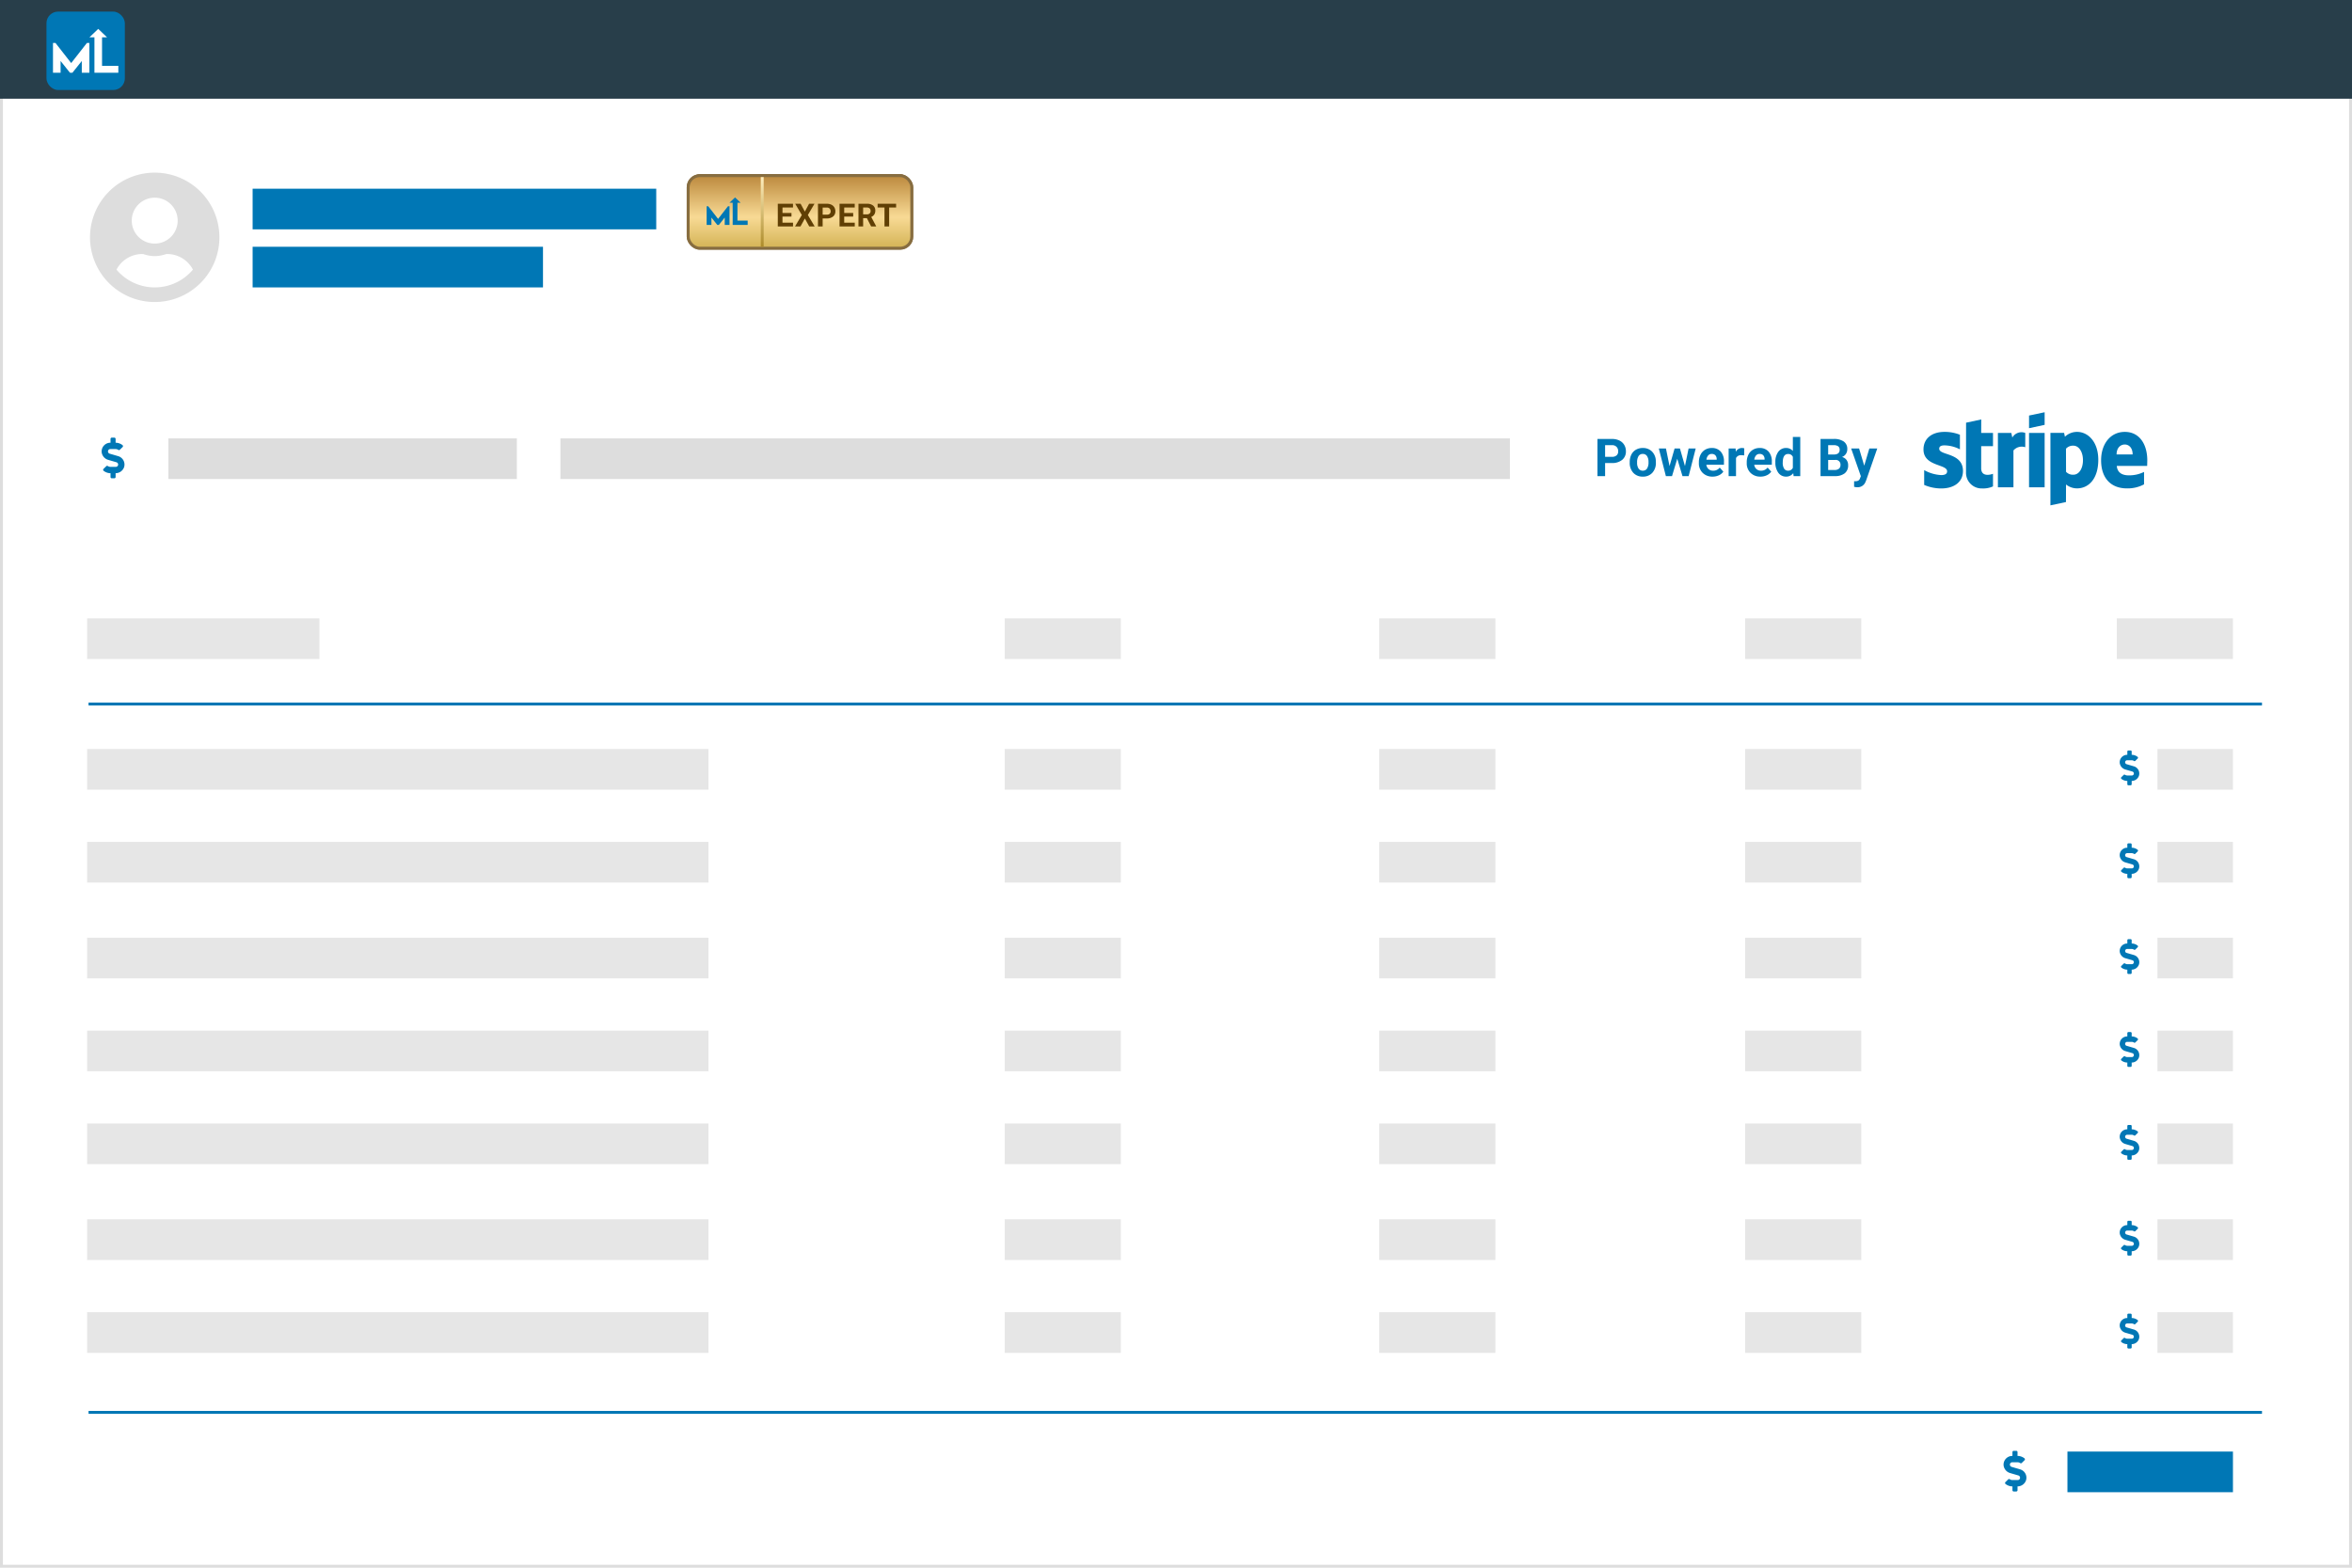 <svg xmlns="http://www.w3.org/2000/svg" xmlns:xlink="http://www.w3.org/1999/xlink" width="810" height="540" viewBox="0 0 810 540"><defs><filter id="Rectangle_6" x="12" y="199" width="786" height="329" filterUnits="userSpaceOnUse"><feGaussianBlur stdDeviation="1"></feGaussianBlur></filter><filter id="Rectangle_7" x="10.5" y="199.5" width="789" height="332" filterUnits="userSpaceOnUse"><feGaussianBlur stdDeviation="1.5"></feGaussianBlur></filter><filter id="Rectangle_6-2" x="12" y="126" width="785" height="64" filterUnits="userSpaceOnUse"><feGaussianBlur stdDeviation="1"></feGaussianBlur></filter><filter id="Rectangle_7-2" x="10.5" y="126.5" width="788" height="67" filterUnits="userSpaceOnUse"><feGaussianBlur stdDeviation="1.5"></feGaussianBlur></filter><filter id="Rectangle_6-3" x="12" y="46" width="786" height="71" filterUnits="userSpaceOnUse"><feGaussianBlur stdDeviation="1"></feGaussianBlur></filter><filter id="Rectangle_7-3" x="10.5" y="46.5" width="789" height="74" filterUnits="userSpaceOnUse"><feGaussianBlur stdDeviation="1.5"></feGaussianBlur></filter><linearGradient id="linear-gradient" x1="0.5" x2="0.5" y2="1" gradientUnits="objectBoundingBox"><stop offset="0" stop-color="#bc893d"></stop><stop offset="1" stop-color="#e7b45d"></stop></linearGradient><linearGradient id="linear-gradient-2" x1="0.5" x2="0.5" y2="1" gradientUnits="objectBoundingBox"><stop offset="0" stop-color="#bc893d"></stop><stop offset="1" stop-color="#ddbe65"></stop></linearGradient><linearGradient id="linear-gradient-3" x1="0.5" x2="0.5" y2="1" gradientUnits="objectBoundingBox"><stop offset="0" stop-color="#bc893d"></stop><stop offset="0.572" stop-color="#f8da95"></stop><stop offset="1" stop-color="#d3b355"></stop></linearGradient><linearGradient id="linear-gradient-4" x1="0.5" y1="1" x2="0.5" gradientUnits="objectBoundingBox"><stop offset="0" stop-color="#ac8a29"></stop><stop offset="1" stop-color="#ffefbf"></stop></linearGradient><filter id="Path_251" x="267.866" y="70.18" width="40.747" height="7.82" filterUnits="userSpaceOnUse"><feGaussianBlur></feGaussianBlur></filter><clipPath id="clip-Payments"><rect width="810" height="540"></rect></clipPath></defs><g id="Payments" clip-path="url(#clip-Payments)"><rect width="810" height="540" fill="#fff"></rect><g id="Rectangle_199" data-name="Rectangle 199" fill="#fff" stroke="#ddd" stroke-width="1"><rect width="810" height="540" stroke="none"></rect><rect x="0.5" y="0.5" width="809" height="539" fill="none"></rect></g><g id="Group_37" data-name="Group 37" transform="translate(0 183)"><g id="Shadow-box" transform="translate(15 19)"><g transform="matrix(1, 0, 0, 1, -15, -202)" filter="url(#Rectangle_6)"><rect id="Rectangle_6-4" data-name="Rectangle 6" width="780" height="323" rx="3" transform="translate(15 202)" fill="#fff"></rect></g><g transform="matrix(1, 0, 0, 1, -15, -202)" filter="url(#Rectangle_7)"><rect id="Rectangle_7-4" data-name="Rectangle 7" width="780" height="323" rx="3" transform="translate(15 202)" fill="#fff"></rect></g></g><g id="Question" transform="translate(30 30)"><g id="Group_307" data-name="Group 307" transform="translate(-4 26)"><rect id="Rectangle_209" data-name="Rectangle 209" width="214" height="14" transform="translate(4 19)" fill="#e6e6e6"></rect><rect id="Rectangle_415" data-name="Rectangle 415" width="40" height="14" transform="translate(320 19)" fill="#e6e6e6"></rect><rect id="Rectangle_417" data-name="Rectangle 417" width="40" height="14" transform="translate(449 19)" fill="#e6e6e6"></rect><rect id="Rectangle_419" data-name="Rectangle 419" width="40" height="14" transform="translate(575 19)" fill="#e6e6e6"></rect><rect id="Rectangle_421" data-name="Rectangle 421" width="26" height="14" transform="translate(717 19)" fill="#e6e6e6"></rect><path id="Path_305" data-name="Path 305" d="M4.9-5.03,2.372-5.77a.693.693,0,0,1-.5-.663.691.691,0,0,1,.691-.691H4.12a1.431,1.431,0,0,1,.8.246.365.365,0,0,0,.457-.047l.816-.8A.38.38,0,0,0,6.152-8.3,3.314,3.314,0,0,0,4.125-9v-1.125A.376.376,0,0,0,3.75-10.5H3a.376.376,0,0,0-.375.375V-9H2.566A2.568,2.568,0,0,0,.012-6.2,2.683,2.683,0,0,0,1.976-3.933l2.4.7a.7.7,0,0,1,.5.663.691.691,0,0,1-.691.691H2.63a1.431,1.431,0,0,1-.8-.246.365.365,0,0,0-.457.047l-.816.8A.38.38,0,0,0,.6-.7,3.314,3.314,0,0,0,2.625,0V1.125A.376.376,0,0,0,3,1.5h.75a.376.376,0,0,0,.375-.375V0A2.647,2.647,0,0,0,6.6-1.709,2.574,2.574,0,0,0,4.9-5.03Z" transform="translate(704 30)" fill="#0077b5"></path></g><g id="Group_326" data-name="Group 326" transform="translate(-4 123)"><rect id="Rectangle_209-2" data-name="Rectangle 209" width="214" height="14" transform="translate(4 19)" fill="#e6e6e6"></rect><rect id="Rectangle_415-2" data-name="Rectangle 415" width="40" height="14" transform="translate(320 19)" fill="#e6e6e6"></rect><rect id="Rectangle_417-2" data-name="Rectangle 417" width="40" height="14" transform="translate(449 19)" fill="#e6e6e6"></rect><rect id="Rectangle_419-2" data-name="Rectangle 419" width="40" height="14" transform="translate(575 19)" fill="#e6e6e6"></rect><rect id="Rectangle_421-2" data-name="Rectangle 421" width="26" height="14" transform="translate(717 19)" fill="#e6e6e6"></rect><path id="Path_304" data-name="Path 304" d="M4.9-5.03,2.372-5.77a.693.693,0,0,1-.5-.663.691.691,0,0,1,.691-.691H4.12a1.431,1.431,0,0,1,.8.246.365.365,0,0,0,.457-.047l.816-.8A.38.38,0,0,0,6.152-8.3,3.314,3.314,0,0,0,4.125-9v-1.125A.376.376,0,0,0,3.75-10.5H3a.376.376,0,0,0-.375.375V-9H2.566A2.568,2.568,0,0,0,.012-6.2,2.683,2.683,0,0,0,1.976-3.933l2.4.7a.7.7,0,0,1,.5.663.691.691,0,0,1-.691.691H2.63a1.431,1.431,0,0,1-.8-.246.365.365,0,0,0-.457.047l-.816.8A.38.38,0,0,0,.6-.7,3.314,3.314,0,0,0,2.625,0V1.125A.376.376,0,0,0,3,1.5h.75a.376.376,0,0,0,.375-.375V0A2.647,2.647,0,0,0,6.6-1.709,2.574,2.574,0,0,0,4.9-5.03Z" transform="translate(704 30)" fill="#0077b5"></path></g><g id="Group_322" data-name="Group 322" transform="translate(-4 58)"><rect id="Rectangle_209-3" data-name="Rectangle 209" width="214" height="14" transform="translate(4 19)" fill="#e6e6e6"></rect><rect id="Rectangle_415-3" data-name="Rectangle 415" width="40" height="14" transform="translate(320 19)" fill="#e6e6e6"></rect><rect id="Rectangle_417-3" data-name="Rectangle 417" width="40" height="14" transform="translate(449 19)" fill="#e6e6e6"></rect><rect id="Rectangle_419-3" data-name="Rectangle 419" width="40" height="14" transform="translate(575 19)" fill="#e6e6e6"></rect><rect id="Rectangle_421-3" data-name="Rectangle 421" width="26" height="14" transform="translate(717 19)" fill="#e6e6e6"></rect><path id="Path_303" data-name="Path 303" d="M4.9-5.03,2.372-5.77a.693.693,0,0,1-.5-.663.691.691,0,0,1,.691-.691H4.12a1.431,1.431,0,0,1,.8.246.365.365,0,0,0,.457-.047l.816-.8A.38.38,0,0,0,6.152-8.3,3.314,3.314,0,0,0,4.125-9v-1.125A.376.376,0,0,0,3.75-10.5H3a.376.376,0,0,0-.375.375V-9H2.566A2.568,2.568,0,0,0,.012-6.2,2.683,2.683,0,0,0,1.976-3.933l2.4.7a.7.7,0,0,1,.5.663.691.691,0,0,1-.691.691H2.63a1.431,1.431,0,0,1-.8-.246.365.365,0,0,0-.457.047l-.816.8A.38.38,0,0,0,.6-.7,3.314,3.314,0,0,0,2.625,0V1.125A.376.376,0,0,0,3,1.5h.75a.376.376,0,0,0,.375-.375V0A2.647,2.647,0,0,0,6.6-1.709,2.574,2.574,0,0,0,4.9-5.03Z" transform="translate(704 30)" fill="#0077b5"></path></g><g id="Group_325" data-name="Group 325" transform="translate(-4 155)"><rect id="Rectangle_209-4" data-name="Rectangle 209" width="214" height="14" transform="translate(4 19)" fill="#e6e6e6"></rect><rect id="Rectangle_415-4" data-name="Rectangle 415" width="40" height="14" transform="translate(320 19)" fill="#e6e6e6"></rect><rect id="Rectangle_417-4" data-name="Rectangle 417" width="40" height="14" transform="translate(449 19)" fill="#e6e6e6"></rect><rect id="Rectangle_419-4" data-name="Rectangle 419" width="40" height="14" transform="translate(575 19)" fill="#e6e6e6"></rect><rect id="Rectangle_421-4" data-name="Rectangle 421" width="26" height="14" transform="translate(717 19)" fill="#e6e6e6"></rect><path id="Path_302" data-name="Path 302" d="M4.9-5.03,2.372-5.77a.693.693,0,0,1-.5-.663.691.691,0,0,1,.691-.691H4.12a1.431,1.431,0,0,1,.8.246.365.365,0,0,0,.457-.047l.816-.8A.38.38,0,0,0,6.152-8.3,3.314,3.314,0,0,0,4.125-9v-1.125A.376.376,0,0,0,3.75-10.5H3a.376.376,0,0,0-.375.375V-9H2.566A2.568,2.568,0,0,0,.012-6.2,2.683,2.683,0,0,0,1.976-3.933l2.4.7a.7.7,0,0,1,.5.663.691.691,0,0,1-.691.691H2.63a1.431,1.431,0,0,1-.8-.246.365.365,0,0,0-.457.047l-.816.8A.38.38,0,0,0,.6-.7,3.314,3.314,0,0,0,2.625,0V1.125A.376.376,0,0,0,3,1.5h.75a.376.376,0,0,0,.375-.375V0A2.647,2.647,0,0,0,6.6-1.709,2.574,2.574,0,0,0,4.9-5.03Z" transform="translate(704 30)" fill="#0077b5"></path></g><g id="Group_323" data-name="Group 323" transform="translate(-4 91)"><rect id="Rectangle_209-5" data-name="Rectangle 209" width="214" height="14" transform="translate(4 19)" fill="#e6e6e6"></rect><rect id="Rectangle_415-5" data-name="Rectangle 415" width="40" height="14" transform="translate(320 19)" fill="#e6e6e6"></rect><rect id="Rectangle_417-5" data-name="Rectangle 417" width="40" height="14" transform="translate(449 19)" fill="#e6e6e6"></rect><rect id="Rectangle_419-5" data-name="Rectangle 419" width="40" height="14" transform="translate(575 19)" fill="#e6e6e6"></rect><rect id="Rectangle_421-5" data-name="Rectangle 421" width="26" height="14" transform="translate(717 19)" fill="#e6e6e6"></rect><path id="Path_301" data-name="Path 301" d="M4.9-5.03,2.372-5.77a.693.693,0,0,1-.5-.663.691.691,0,0,1,.691-.691H4.12a1.431,1.431,0,0,1,.8.246.365.365,0,0,0,.457-.047l.816-.8A.38.38,0,0,0,6.152-8.3,3.314,3.314,0,0,0,4.125-9v-1.125A.376.376,0,0,0,3.75-10.5H3a.376.376,0,0,0-.375.375V-9H2.566A2.568,2.568,0,0,0,.012-6.2,2.683,2.683,0,0,0,1.976-3.933l2.4.7a.7.7,0,0,1,.5.663.691.691,0,0,1-.691.691H2.63a1.431,1.431,0,0,1-.8-.246.365.365,0,0,0-.457.047l-.816.8A.38.38,0,0,0,.6-.7,3.314,3.314,0,0,0,2.625,0V1.125A.376.376,0,0,0,3,1.5h.75a.376.376,0,0,0,.375-.375V0A2.647,2.647,0,0,0,6.6-1.709,2.574,2.574,0,0,0,4.9-5.03Z" transform="translate(704 30)" fill="#0077b5"></path></g><g id="Group_324" data-name="Group 324" transform="translate(-4 188)"><rect id="Rectangle_209-6" data-name="Rectangle 209" width="214" height="14" transform="translate(4 19)" fill="#e6e6e6"></rect><rect id="Rectangle_415-6" data-name="Rectangle 415" width="40" height="14" transform="translate(320 19)" fill="#e6e6e6"></rect><rect id="Rectangle_417-6" data-name="Rectangle 417" width="40" height="14" transform="translate(449 19)" fill="#e6e6e6"></rect><rect id="Rectangle_419-6" data-name="Rectangle 419" width="40" height="14" transform="translate(575 19)" fill="#e6e6e6"></rect><rect id="Rectangle_421-6" data-name="Rectangle 421" width="26" height="14" transform="translate(717 19)" fill="#e6e6e6"></rect><path id="Path_300" data-name="Path 300" d="M4.9-5.03,2.372-5.77a.693.693,0,0,1-.5-.663.691.691,0,0,1,.691-.691H4.12a1.431,1.431,0,0,1,.8.246.365.365,0,0,0,.457-.047l.816-.8A.38.38,0,0,0,6.152-8.3,3.314,3.314,0,0,0,4.125-9v-1.125A.376.376,0,0,0,3.75-10.5H3a.376.376,0,0,0-.375.375V-9H2.566A2.568,2.568,0,0,0,.012-6.2,2.683,2.683,0,0,0,1.976-3.933l2.4.7a.7.7,0,0,1,.5.663.691.691,0,0,1-.691.691H2.63a1.431,1.431,0,0,1-.8-.246.365.365,0,0,0-.457.047l-.816.8A.38.38,0,0,0,.6-.7,3.314,3.314,0,0,0,2.625,0V1.125A.376.376,0,0,0,3,1.5h.75a.376.376,0,0,0,.375-.375V0A2.647,2.647,0,0,0,6.6-1.709,2.574,2.574,0,0,0,4.9-5.03Z" transform="translate(704 30)" fill="#0077b5"></path></g><g id="Group_332" data-name="Group 332" transform="translate(-4 220)"><rect id="Rectangle_209-7" data-name="Rectangle 209" width="214" height="14" transform="translate(4 19)" fill="#e6e6e6"></rect><rect id="Rectangle_415-7" data-name="Rectangle 415" width="40" height="14" transform="translate(320 19)" fill="#e6e6e6"></rect><rect id="Rectangle_417-7" data-name="Rectangle 417" width="40" height="14" transform="translate(449 19)" fill="#e6e6e6"></rect><rect id="Rectangle_419-7" data-name="Rectangle 419" width="40" height="14" transform="translate(575 19)" fill="#e6e6e6"></rect><rect id="Rectangle_421-7" data-name="Rectangle 421" width="26" height="14" transform="translate(717 19)" fill="#e6e6e6"></rect><path id="Path_299" data-name="Path 299" d="M4.9-5.03,2.372-5.77a.693.693,0,0,1-.5-.663.691.691,0,0,1,.691-.691H4.12a1.431,1.431,0,0,1,.8.246.365.365,0,0,0,.457-.047l.816-.8A.38.38,0,0,0,6.152-8.3,3.314,3.314,0,0,0,4.125-9v-1.125A.376.376,0,0,0,3.75-10.5H3a.376.376,0,0,0-.375.375V-9H2.566A2.568,2.568,0,0,0,.012-6.2,2.683,2.683,0,0,0,1.976-3.933l2.4.7a.7.7,0,0,1,.5.663.691.691,0,0,1-.691.691H2.63a1.431,1.431,0,0,1-.8-.246.365.365,0,0,0-.457.047l-.816.8A.38.38,0,0,0,.6-.7,3.314,3.314,0,0,0,2.625,0V1.125A.376.376,0,0,0,3,1.5h.75a.376.376,0,0,0,.375-.375V0A2.647,2.647,0,0,0,6.6-1.709,2.574,2.574,0,0,0,4.9-5.03Z" transform="translate(704 30)" fill="#0077b5"></path></g><g id="Group_321" data-name="Group 321"><rect id="Rectangle_208" data-name="Rectangle 208" width="80" height="14" fill="#e6e6e6"></rect><rect id="Rectangle_412" data-name="Rectangle 412" width="40" height="14" transform="translate(316)" fill="#e6e6e6"></rect><rect id="Rectangle_416" data-name="Rectangle 416" width="40" height="14" transform="translate(445)" fill="#e6e6e6"></rect><rect id="Rectangle_418" data-name="Rectangle 418" width="40" height="14" transform="translate(571)" fill="#e6e6e6"></rect><rect id="Rectangle_420" data-name="Rectangle 420" width="40" height="14" transform="translate(699)" fill="#e6e6e6"></rect><line id="Line_564" data-name="Line 564" x2="748.5" transform="translate(0.5 29.5)" fill="none" stroke="#0077b5" stroke-width="1"></line></g><g id="Group_318" data-name="Group 318" transform="translate(0 271)"><rect id="Rectangle_421-8" data-name="Rectangle 421" width="57" height="14" transform="translate(682 16)" fill="#0077b5"></rect><path id="Path_306" data-name="Path 306" d="M5.72-5.868,2.767-6.732a.809.809,0,0,1-.58-.774.806.806,0,0,1,.807-.807H4.807a1.669,1.669,0,0,1,.935.287.426.426,0,0,0,.533-.055l.952-.93a.443.443,0,0,0-.049-.67,3.866,3.866,0,0,0-2.365-.82v-1.312a.439.439,0,0,0-.437-.437H3.5a.439.439,0,0,0-.437.438V-10.5H2.994A3,3,0,0,0,.014-7.23,3.13,3.13,0,0,0,2.305-4.588l2.8.82a.811.811,0,0,1,.58.774.806.806,0,0,1-.807.807H3.068a1.669,1.669,0,0,1-.935-.287A.426.426,0,0,0,1.6-2.42l-.952.93A.443.443,0,0,0,.7-.82,3.866,3.866,0,0,0,3.063,0V1.313A.439.439,0,0,0,3.5,1.75h.875a.439.439,0,0,0,.438-.437V-.005A3.089,3.089,0,0,0,7.7-1.993,3,3,0,0,0,5.72-5.868Z" transform="translate(660 28)" fill="#0077b5"></path><line id="Line_565" data-name="Line 565" x2="748.5" transform="translate(0.5 2.5)" fill="none" stroke="#0077b5" stroke-width="1"></line></g></g></g><g id="Group_311" data-name="Group 311" transform="translate(399 114)"><g id="Shadow-box-2" data-name="Shadow-box" transform="translate(-384 15)"><g transform="matrix(1, 0, 0, 1, -15, -129)" filter="url(#Rectangle_6-2)"><rect id="Rectangle_6-5" data-name="Rectangle 6" width="779" height="58" rx="3" transform="translate(15 129)" fill="#fff"></rect></g><g transform="matrix(1, 0, 0, 1, -15, -129)" filter="url(#Rectangle_7-2)"><rect id="Rectangle_7-5" data-name="Rectangle 7" width="779" height="58" rx="3" transform="translate(15 129)" fill="#fff"></rect></g></g><path id="Path_307" data-name="Path 307" d="M5.72-5.868,2.767-6.732a.809.809,0,0,1-.58-.774.806.806,0,0,1,.807-.807H4.807a1.669,1.669,0,0,1,.935.287.426.426,0,0,0,.533-.055l.952-.93a.443.443,0,0,0-.049-.67,3.866,3.866,0,0,0-2.365-.82v-1.312a.439.439,0,0,0-.437-.437H3.5a.439.439,0,0,0-.437.438V-10.5H2.994A3,3,0,0,0,.014-7.23,3.13,3.13,0,0,0,2.305-4.588l2.8.82a.811.811,0,0,1,.58.774.806.806,0,0,1-.807.807H3.068a1.669,1.669,0,0,1-.935-.287A.426.426,0,0,0,1.6-2.42l-.952.93A.443.443,0,0,0,.7-.82,3.866,3.866,0,0,0,3.063,0V1.313A.439.439,0,0,0,3.5,1.75h.875a.439.439,0,0,0,.438-.437V-.005A3.089,3.089,0,0,0,7.7-1.993,3,3,0,0,0,5.72-5.868Z" transform="translate(-364 49)" fill="#0077b5"></path><rect id="Rectangle_413" data-name="Rectangle 413" width="120" height="14" transform="translate(-341 37)" fill="#ddd"></rect><rect id="Rectangle_414" data-name="Rectangle 414" width="327" height="14" transform="translate(-206 37)" fill="#ddd"></rect></g><g id="header"><rect id="Rectangle_198" data-name="Rectangle 198" width="810" height="34" fill="#283e4a"></rect><g id="logo" transform="translate(16 4)"><rect id="Rectangle_194" data-name="Rectangle 194" width="27" height="27" rx="4" fill="#0077b5"></rect><path id="Path_54" data-name="Path 54" d="M33.832,139.4l-5.417-6.932H27.56v10.252h2.621v-4.039l3.223,4.039h.854l3.224-4.039v4.039H40.1V132.47h-.854Z" transform="translate(-25.314 -121.674)" fill="#fff"></path><path id="Path_55" data-name="Path 55" d="M185.823,85.757V75.938h1.731l-3.042-2.908-3.042,2.908H183.2V88.126h8.233V85.757Z" transform="translate(-166.68 -67.078)" fill="#fff"></path></g></g><g id="Group_38" data-name="Group 38" transform="translate(0 30)"><g id="Shadow-box-3" data-name="Shadow-box" transform="translate(15 19)"><g transform="matrix(1, 0, 0, 1, -15, -49)" filter="url(#Rectangle_6-3)"><rect id="Rectangle_6-6" data-name="Rectangle 6" width="780" height="65" rx="3" transform="translate(15 49)" fill="#fff"></rect></g><g transform="matrix(1, 0, 0, 1, -15, -49)" filter="url(#Rectangle_7-3)"><rect id="Rectangle_7-6" data-name="Rectangle 7" width="780" height="65" rx="3" transform="translate(15 49)" fill="#fff"></rect></g></g><g id="Question-2" data-name="Question" transform="translate(33 91)"><g id="expert-badge" transform="translate(204 -60.5)"><rect id="Rectangle_304" data-name="Rectangle 304" width="76" height="24" rx="4" transform="translate(0.5)" stroke="#876d40" stroke-width="1" fill="url(#linear-gradient)"></rect><rect id="Rectangle_1" data-name="Rectangle 1" width="77" height="25" rx="4" stroke="#876d40" stroke-width="1" fill="url(#linear-gradient-2)"></rect><rect id="Rectangle_307" data-name="Rectangle 307" width="77" height="25" rx="4" stroke="#876d40" stroke-width="1" fill="url(#linear-gradient-3)"></rect><rect id="Rectangle_306" data-name="Rectangle 306" width="1" height="24" transform="translate(25 0.5)" fill="url(#linear-gradient-4)"></rect><g id="Group_273" data-name="Group 273" transform="translate(3.917 2.892)"><path id="Path_20" data-name="Path 20" d="M31.5,136.822l-3.4-4.352H27.56v6.436h1.645V136.37l2.024,2.536h.536l2.024-2.536v2.536h1.646V132.47H34.9Z" transform="translate(-25.116 -124.82)" fill="#0077b5"></path><path id="Path_21" data-name="Path 21" d="M184.2,81.02V74.856h1.087l-1.91-1.826-1.91,1.826h1.087v7.652h5.169V81.02Z" transform="translate(-171.15 -68.422)" fill="#0077b5"></path></g><g transform="matrix(1, 0, 0, 1, -237, -60.5)" filter="url(#Path_251)"><path id="Path_251-2" data-name="Path 251" d="M-15.429-3.389h-3.094v2.095h3.631V0h-5.242V-7.82H-14.9v1.305h-3.62v1.864h3.094Zm4.611-1.735,1.466-2.7H-7.5L-9.776-3.942-7.44,0H-9.314l-1.5-2.739L-12.322,0H-14.2l2.336-3.942L-14.138-7.82h1.853Zm6.131,2.369V0H-6.3V-7.82h3.051A3.53,3.53,0,0,1-1.7-7.5,2.375,2.375,0,0,1-.67-6.582,2.553,2.553,0,0,1-.31-5.231,2.245,2.245,0,0,1-1.1-3.419a3.277,3.277,0,0,1-2.178.663Zm0-1.305h1.439a1.415,1.415,0,0,0,.975-.3,1.094,1.094,0,0,0,.336-.859,1.29,1.29,0,0,0-.338-.929,1.264,1.264,0,0,0-.935-.365H-4.687Zm10.519.671H2.738v2.095H6.369V0H1.126V-7.82H6.358v1.305H2.738v1.864H5.832Zm4.707.526H9.255V0H7.644V-7.82H10.55a3.285,3.285,0,0,1,2.138.618,2.132,2.132,0,0,1,.752,1.746,2.406,2.406,0,0,1-.346,1.335,2.363,2.363,0,0,1-1.05.851l1.692,3.2V0H12.005ZM9.255-4.168h1.3a1.331,1.331,0,0,0,.94-.309,1.1,1.1,0,0,0,.333-.851,1.182,1.182,0,0,0-.314-.87,1.306,1.306,0,0,0-.964-.317H9.255ZM20.612-6.515h-2.4V0H16.605V-6.515H14.242V-7.82h6.37Z" transform="translate(288 78)" fill="#603f04"></path></g></g></g><g id="header-2" data-name="header" transform="translate(15 19)"><g id="user" transform="translate(16 10.469)"><rect id="Rectangle_206" data-name="Rectangle 206" width="139" height="14" transform="translate(56 5.531)" fill="#0077b5"></rect><rect id="Rectangle_207" data-name="Rectangle 207" width="100" height="14" transform="translate(56 25.531)" fill="#0077b5"></rect><path id="Path_271" data-name="Path 271" d="M22.281-39.531A22.277,22.277,0,0,0,0-17.25,22.277,22.277,0,0,0,22.281,5.031,22.277,22.277,0,0,0,44.563-17.25,22.277,22.277,0,0,0,22.281-39.531Zm0,8.625A7.906,7.906,0,0,1,30.188-23a7.906,7.906,0,0,1-7.906,7.906A7.906,7.906,0,0,1,14.375-23,7.906,7.906,0,0,1,22.281-30.906ZM22.281,0A17.216,17.216,0,0,1,9.119-6.127a10.017,10.017,0,0,1,8.85-5.373,2.2,2.2,0,0,1,.638.1,11.9,11.9,0,0,0,3.675.62,11.85,11.85,0,0,0,3.675-.62,2.2,2.2,0,0,1,.638-.1,10.017,10.017,0,0,1,8.85,5.373A17.216,17.216,0,0,1,22.281,0Z" transform="translate(0 39.531)" fill="#ddd"></path></g></g></g><path id="Path_308" data-name="Path 308" d="M3.779-4.509V0H1.143V-12.8H6.135a5.776,5.776,0,0,1,2.536.527,3.886,3.886,0,0,1,1.683,1.5,4.178,4.178,0,0,1,.589,2.21A3.674,3.674,0,0,1,9.655-5.594,5.363,5.363,0,0,1,6.091-4.509Zm0-2.136H6.135a2.316,2.316,0,0,0,1.6-.492,1.79,1.79,0,0,0,.549-1.406,2.111,2.111,0,0,0-.554-1.521,2.068,2.068,0,0,0-1.529-.6H3.779Zm8.477,1.8A5.64,5.64,0,0,1,12.8-7.365,3.989,3.989,0,0,1,14.37-9.079a4.577,4.577,0,0,1,2.377-.606,4.33,4.33,0,0,1,3.142,1.178,4.727,4.727,0,0,1,1.358,3.2l.018.65a4.97,4.97,0,0,1-1.222,3.511A4.247,4.247,0,0,1,16.765.176a4.268,4.268,0,0,1-3.283-1.318,5.058,5.058,0,0,1-1.226-3.586Zm2.54.18a3.555,3.555,0,0,0,.51,2.073,1.682,1.682,0,0,0,1.459.717,1.686,1.686,0,0,0,1.441-.709,3.89,3.89,0,0,0,.519-2.267,3.519,3.519,0,0,0-.519-2.06,1.686,1.686,0,0,0-1.459-.731,1.658,1.658,0,0,0-1.441.726A3.955,3.955,0,0,0,14.8-4.662ZM31.28-3.454,32.528-9.51H34.98L32.554,0H30.427l-1.8-5.985L26.824,0H24.706L22.28-9.51h2.452l1.239,6.047,1.74-6.047h1.837ZM40.794.176a4.668,4.668,0,0,1-3.406-1.283,4.561,4.561,0,0,1-1.314-3.419v-.246a5.745,5.745,0,0,1,.554-2.562A4.064,4.064,0,0,1,38.2-9.075a4.4,4.4,0,0,1,2.316-.611,3.947,3.947,0,0,1,3.072,1.23,5,5,0,0,1,1.121,3.489v1.037H38.649a2.36,2.36,0,0,0,.743,1.494,2.245,2.245,0,0,0,1.569.563,2.742,2.742,0,0,0,2.294-1.063l1.248,1.4A3.813,3.813,0,0,1,42.956-.277,5.075,5.075,0,0,1,40.794.176ZM40.5-7.638a1.587,1.587,0,0,0-1.226.512,2.651,2.651,0,0,0-.6,1.466h3.533v-.2a1.891,1.891,0,0,0-.457-1.311A1.638,1.638,0,0,0,40.5-7.638Zm11.166.51a6.9,6.9,0,0,0-.914-.07,1.86,1.86,0,0,0-1.89.976V0h-2.54V-9.51h2.4l.07,1.134a2.354,2.354,0,0,1,2.118-1.31,2.662,2.662,0,0,1,.791.114Zm5.612,7.3a4.668,4.668,0,0,1-3.406-1.283,4.561,4.561,0,0,1-1.314-3.419v-.246a5.745,5.745,0,0,1,.554-2.562,4.064,4.064,0,0,1,1.569-1.74A4.4,4.4,0,0,1,57-9.686a3.947,3.947,0,0,1,3.072,1.23,5,5,0,0,1,1.121,3.489v1.037H55.137a2.36,2.36,0,0,0,.743,1.494,2.245,2.245,0,0,0,1.569.563,2.742,2.742,0,0,0,2.294-1.063l1.248,1.4A3.813,3.813,0,0,1,59.444-.277,5.075,5.075,0,0,1,57.282.176Zm-.29-7.813a1.587,1.587,0,0,0-1.226.512,2.651,2.651,0,0,0-.6,1.466H58.7v-.2a1.891,1.891,0,0,0-.457-1.311A1.638,1.638,0,0,0,56.992-7.638Zm5.427,2.813a5.731,5.731,0,0,1,1-3.542,3.237,3.237,0,0,1,2.729-1.318,2.913,2.913,0,0,1,2.294,1.037V-13.5h2.549V0H68.694l-.123-1.011A2.989,2.989,0,0,1,66.128.176a3.228,3.228,0,0,1-2.694-1.323A5.916,5.916,0,0,1,62.419-4.825Zm2.54.189a3.754,3.754,0,0,0,.466,2.051,1.517,1.517,0,0,0,1.354.713,1.7,1.7,0,0,0,1.661-.995V-6.625A1.675,1.675,0,0,0,66.8-7.62Q64.959-7.62,64.959-4.636ZM77.966,0V-12.8h4.482a5.886,5.886,0,0,1,3.533.892,3.05,3.05,0,0,1,1.2,2.615A2.891,2.891,0,0,1,86.7-7.633a2.792,2.792,0,0,1-1.345,1.05,2.7,2.7,0,0,1,1.551.993,2.936,2.936,0,0,1,.567,1.828A3.377,3.377,0,0,1,86.3-.967,5.3,5.3,0,0,1,82.941,0ZM80.6-5.572v3.454h2.259a2.18,2.18,0,0,0,1.455-.444,1.522,1.522,0,0,0,.523-1.226A1.607,1.607,0,0,0,83.02-5.572Zm0-1.863h1.951q2-.035,2-1.591a1.47,1.47,0,0,0-.505-1.252,2.658,2.658,0,0,0-1.6-.382H80.6ZM93.017-3.595,94.775-9.51H97.5L93.677,1.477l-.211.5a2.9,2.9,0,0,1-2.812,1.863,4,4,0,0,1-1.125-.167V1.749l.387.009a2.09,2.09,0,0,0,1.077-.22A1.443,1.443,0,0,0,91.55.809l.3-.782L88.517-9.51h2.733Z" transform="translate(549 164)" fill="#0077b5"></path><g id="stripe-seeklogo.com" transform="translate(662.428 142)"><path id="Path_261" data-name="Path 261" d="M5.416,12.567c0-.835.685-1.156,1.82-1.156a11.941,11.941,0,0,1,5.309,1.37V7.75a14.118,14.118,0,0,0-5.309-.985C2.89,6.765,0,9.035,0,12.824c0,5.909,8.135,4.967,8.135,7.515,0,.985-.856,1.306-2.055,1.306A13.326,13.326,0,0,1,.235,19.932v5.1a14.84,14.84,0,0,0,5.845,1.22c4.453,0,7.515-2.2,7.515-6.037C13.573,13.83,5.416,14.965,5.416,12.567ZM19.889,2.483,14.665,3.6l-.021,17.149a5.379,5.379,0,0,0,5.545,5.5,8.268,8.268,0,0,0,3.746-.706V21.195c-.685.278-4.068,1.263-4.068-1.905v-7.6h4.068V7.129H19.867Zm10.7,6.23-.343-1.584H25.627V25.862h5.352v-12.7a3.776,3.776,0,0,1,4.068-1.113V7.129A3.634,3.634,0,0,0,30.593,8.713Zm5.759-1.584h5.374V25.862H36.352Zm0-1.627,5.374-1.156V0L36.352,1.135ZM52.9,6.765a6.048,6.048,0,0,0-4.2,1.67l-.278-1.327h-4.71V32.071l5.352-1.135.022-6.059a6.029,6.029,0,0,0,3.789,1.349c3.832,0,7.322-3.083,7.322-9.869C60.181,10.148,56.648,6.765,52.9,6.765ZM51.617,21.516a3.2,3.2,0,0,1-2.526-1.006l-.022-7.943a3.187,3.187,0,0,1,2.548-1.049c1.948,0,3.3,2.184,3.3,4.988C54.914,19.375,53.587,21.516,51.617,21.516Zm25.455-4.945c0-5.481-2.655-9.805-7.729-9.805-5.1,0-8.178,4.325-8.178,9.763,0,6.444,3.64,9.7,8.863,9.7a11.938,11.938,0,0,0,5.93-1.392V20.553a11.367,11.367,0,0,1-5.245,1.178c-2.077,0-3.918-.728-4.153-3.254H77.03C77.03,18.2,77.072,17.084,77.072,16.571ZM66.5,14.537c0-2.419,1.477-3.425,2.826-3.425,1.306,0,2.7,1.006,2.7,3.425Z" transform="translate(0)" fill="#0077b5"></path></g></g></svg>